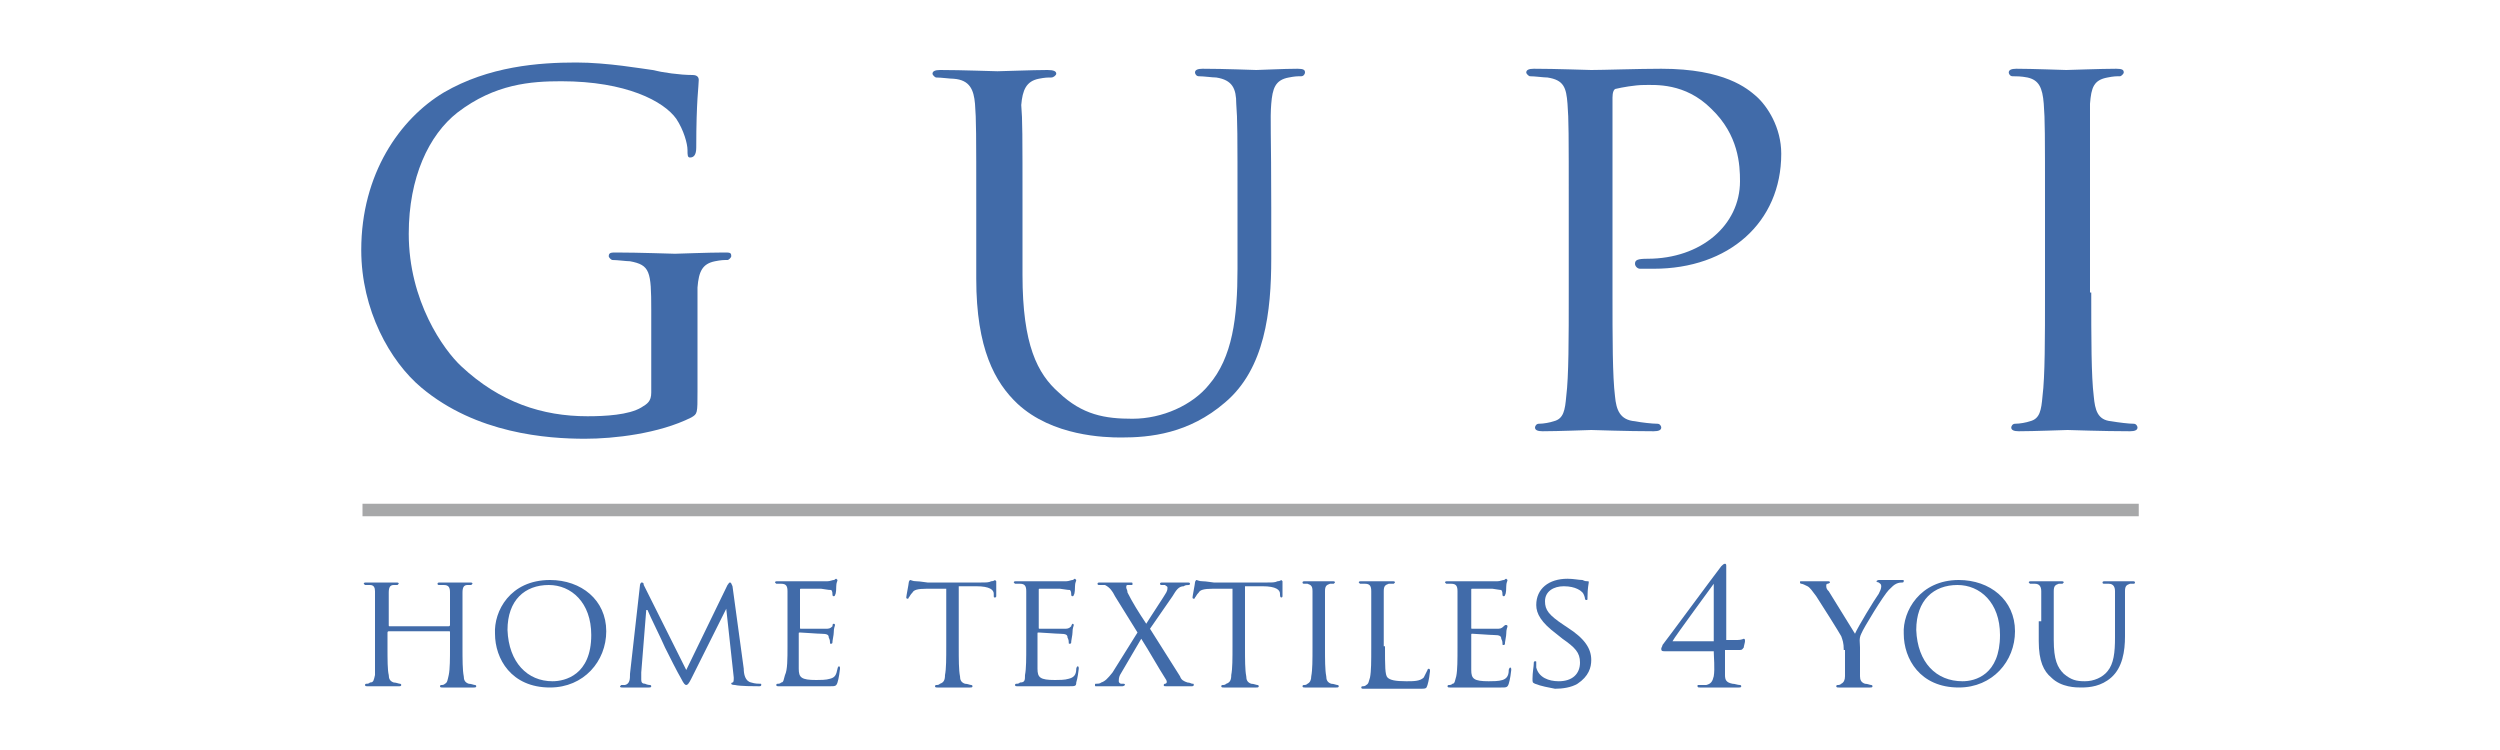 <?xml version="1.0" encoding="utf-8"?>
<!-- Generator: Adobe Illustrator 24.0.0, SVG Export Plug-In . SVG Version: 6.00 Build 0)  -->
<svg version="1.1" id="Layer_1" xmlns="http://www.w3.org/2000/svg" xmlns:xlink="http://www.w3.org/1999/xlink" x="0px" y="0px"
	 viewBox="0 0 20 6" style="enable-background:new 0 0 20 6;" xml:space="preserve">
<style type="text/css">
	.st0{fill:#416BA9;}
	.st1{fill:#A7A8A9;}
</style>
<g>
	<g>
		<path class="st0" d="M5.21,2.48c0-0.31-0.01-0.36-0.17-0.39c-0.03,0-0.1-0.01-0.14-0.01c-0.01,0-0.03-0.02-0.03-0.03
			c0-0.03,0.02-0.03,0.06-0.03c0.18,0,0.45,0.01,0.47,0.01c0.02,0,0.27-0.01,0.39-0.01c0.05,0,0.06,0,0.06,0.03
			c0,0.01-0.02,0.03-0.03,0.03c-0.03,0-0.05,0-0.1,0.01C5.62,2.11,5.59,2.17,5.58,2.3c0,0.12,0,0.23,0,0.4v0.43
			c0,0.18,0,0.18-0.05,0.21C5.27,3.47,4.91,3.51,4.68,3.51c-0.3,0-0.87-0.04-1.31-0.41C3.12,2.89,2.89,2.48,2.89,2
			c0-0.61,0.31-1.05,0.66-1.26C3.91,0.53,4.31,0.5,4.61,0.5c0.25,0,0.53,0.05,0.61,0.06C5.3,0.58,5.44,0.6,5.54,0.6
			c0.04,0,0.05,0.02,0.05,0.04c0,0.05-0.02,0.16-0.02,0.54c0,0.06-0.02,0.08-0.05,0.08C5.5,1.26,5.5,1.24,5.5,1.2
			c0-0.05-0.03-0.16-0.09-0.25c-0.1-0.14-0.4-0.3-0.92-0.3c-0.24,0-0.53,0.02-0.83,0.25C3.43,1.08,3.27,1.42,3.27,1.87
			c0,0.54,0.28,0.93,0.42,1.06C4,3.22,4.34,3.33,4.7,3.33c0.14,0,0.33-0.01,0.43-0.07c0.05-0.03,0.08-0.05,0.08-0.12V2.48z"/>
		<path class="st0" d="M7.81,1.66c0-0.6,0-0.7-0.01-0.83C7.79,0.72,7.76,0.64,7.63,0.63c-0.03,0-0.1-0.01-0.14-0.01
			c-0.01,0-0.03-0.02-0.03-0.03c0-0.02,0.02-0.03,0.06-0.03c0.18,0,0.42,0.01,0.46,0.01c0.04,0,0.28-0.01,0.4-0.01
			c0.05,0,0.07,0.01,0.07,0.03c0,0.01-0.02,0.03-0.04,0.03c-0.03,0-0.05,0-0.1,0.01c-0.1,0.02-0.13,0.09-0.14,0.21
			C8.18,0.96,8.18,1.07,8.18,1.66V2.2c0,0.56,0.12,0.79,0.29,0.94c0.19,0.18,0.37,0.21,0.59,0.21c0.24,0,0.48-0.11,0.61-0.27
			C9.86,2.86,9.9,2.54,9.9,2.15V1.66c0-0.6,0-0.7-0.01-0.83c0-0.12-0.03-0.19-0.16-0.21c-0.03,0-0.1-0.01-0.14-0.01
			c-0.02,0-0.03-0.02-0.03-0.03c0-0.02,0.02-0.03,0.06-0.03c0.18,0,0.41,0.01,0.43,0.01c0.03,0,0.22-0.01,0.33-0.01
			c0.05,0,0.06,0.01,0.06,0.03c0,0.01-0.01,0.03-0.03,0.03c-0.03,0-0.05,0-0.1,0.01c-0.11,0.02-0.13,0.09-0.14,0.21
			c-0.01,0.12,0,0.23,0,0.83v0.41c0,0.42-0.05,0.88-0.37,1.15c-0.29,0.25-0.6,0.28-0.83,0.28c-0.13,0-0.55-0.01-0.83-0.27
			C7.96,3.06,7.81,2.79,7.81,2.23V1.66z"/>
		<path class="st0" d="M12.55,1.66c0-0.6,0-0.7-0.01-0.83c-0.01-0.13-0.03-0.19-0.16-0.21c-0.03,0-0.1-0.01-0.14-0.01
			c-0.01,0-0.03-0.02-0.03-0.03c0-0.02,0.02-0.03,0.06-0.03c0.18,0,0.43,0.01,0.46,0.01c0.09,0,0.38-0.01,0.56-0.01
			c0.51,0,0.69,0.16,0.76,0.22c0.09,0.08,0.2,0.25,0.2,0.46c0,0.55-0.42,0.92-1.02,0.92c-0.02,0-0.09,0-0.11,0
			c-0.02,0-0.04-0.02-0.04-0.04c0-0.03,0.02-0.04,0.1-0.04c0.43,0,0.74-0.27,0.74-0.62c0-0.13-0.01-0.37-0.23-0.58
			c-0.21-0.21-0.45-0.19-0.54-0.19c-0.07,0-0.18,0.02-0.22,0.03c-0.02,0-0.03,0.03-0.03,0.07v1.56c0,0.37,0,0.67,0.02,0.83
			c0.01,0.11,0.04,0.19,0.16,0.2c0.05,0.01,0.14,0.02,0.18,0.02c0.02,0,0.03,0.02,0.03,0.03c0,0.02-0.02,0.03-0.06,0.03
			c-0.22,0-0.48-0.01-0.5-0.01c-0.01,0-0.27,0.01-0.39,0.01c-0.04,0-0.06-0.01-0.06-0.03c0-0.01,0.01-0.03,0.03-0.03
			c0.04,0,0.09-0.01,0.12-0.02c0.08-0.02,0.09-0.09,0.1-0.2c0.02-0.16,0.02-0.46,0.02-0.83V1.66z"/>
		<path class="st0" d="M16.73,2.34c0,0.37,0,0.67,0.02,0.83c0.01,0.11,0.03,0.19,0.14,0.2c0.06,0.01,0.14,0.02,0.18,0.02
			c0.02,0,0.03,0.02,0.03,0.03c0,0.02-0.02,0.03-0.06,0.03c-0.22,0-0.48-0.01-0.5-0.01c-0.02,0-0.27,0.01-0.39,0.01
			c-0.04,0-0.06-0.01-0.06-0.03c0-0.01,0.01-0.03,0.03-0.03c0.04,0,0.09-0.01,0.12-0.02c0.08-0.02,0.09-0.09,0.1-0.2
			c0.02-0.16,0.02-0.46,0.02-0.83V1.66c0-0.6,0-0.7-0.01-0.83c-0.01-0.13-0.04-0.19-0.13-0.21c-0.05-0.01-0.09-0.01-0.12-0.01
			c-0.02,0-0.03-0.02-0.03-0.03c0-0.02,0.02-0.03,0.06-0.03c0.13,0,0.38,0.01,0.4,0.01c0.02,0,0.28-0.01,0.4-0.01
			c0.05,0,0.06,0.01,0.06,0.03c0,0.01-0.02,0.03-0.03,0.03c-0.03,0-0.05,0-0.1,0.01c-0.11,0.02-0.13,0.08-0.14,0.21
			c0,0.12,0,0.23,0,0.83V2.34z"/>
	</g>
	<g>
		<path class="st0" d="M3.7,5.17c0,0.11,0,0.19,0.01,0.24c0,0.03,0.01,0.05,0.04,0.06c0.02,0,0.04,0.01,0.05,0.01
			c0.01,0,0.01,0.01,0.01,0.01c0,0.01-0.01,0.01-0.02,0.01c-0.06,0-0.13,0-0.14,0c-0.01,0-0.08,0-0.11,0c-0.01,0-0.02,0-0.02-0.01
			c0,0,0-0.01,0.01-0.01c0.01,0,0.02,0,0.03-0.01C3.58,5.46,3.58,5.44,3.59,5.4c0.01-0.05,0.01-0.13,0.01-0.23V5.06
			c0-0.01,0-0.01-0.01-0.01H3.11c0,0-0.01,0-0.01,0.01v0.11c0,0.11,0,0.19,0.01,0.23c0,0.03,0.01,0.05,0.04,0.06
			c0.02,0,0.04,0.01,0.05,0.01c0.01,0,0.01,0.01,0.01,0.01c0,0.01-0.01,0.01-0.02,0.01c-0.06,0-0.14,0-0.14,0c-0.01,0-0.08,0-0.11,0
			c-0.01,0-0.02,0-0.02-0.01c0,0,0-0.01,0.01-0.01c0.01,0,0.02,0,0.03-0.01C2.99,5.46,2.99,5.44,3,5.4C3,5.36,3,5.27,3,5.17V4.97
			c0-0.17,0-0.2,0-0.24C3,4.7,2.99,4.68,2.96,4.68c-0.01,0-0.03,0-0.04,0c0,0-0.01-0.01-0.01-0.01c0-0.01,0.01-0.01,0.02-0.01
			c0.05,0,0.12,0,0.13,0c0.01,0,0.08,0,0.11,0c0.01,0,0.02,0,0.02,0.01c0,0-0.01,0.01-0.01,0.01c-0.01,0-0.02,0-0.03,0
			C3.12,4.68,3.11,4.7,3.11,4.74c0,0.03,0,0.07,0,0.24V5c0,0.01,0,0.01,0.01,0.01h0.47c0,0,0.01,0,0.01-0.01V4.98
			c0-0.17,0-0.2,0-0.24c0-0.04-0.01-0.06-0.05-0.06c-0.01,0-0.03,0-0.04,0C3.5,4.68,3.5,4.67,3.5,4.67c0-0.01,0.01-0.01,0.02-0.01
			c0.05,0,0.12,0,0.13,0c0.01,0,0.08,0,0.11,0c0.01,0,0.02,0,0.02,0.01c0,0-0.01,0.01-0.01,0.01c-0.01,0-0.01,0-0.03,0
			C3.71,4.68,3.7,4.7,3.7,4.74c0,0.03,0,0.07,0,0.24V5.17z"/>
		<path class="st0" d="M4.4,4.64c0.25,0,0.45,0.16,0.45,0.41c0,0.24-0.18,0.45-0.45,0.45c-0.31,0-0.44-0.23-0.44-0.43
			C3.95,4.89,4.08,4.64,4.4,4.64z M4.42,5.45c0.1,0,0.31-0.05,0.31-0.37c0-0.26-0.16-0.4-0.34-0.4c-0.19,0-0.33,0.12-0.33,0.36
			C4.07,5.3,4.22,5.45,4.42,5.45z"/>
		<path class="st0" d="M5.95,5.35c0,0.04,0.01,0.1,0.06,0.11c0.03,0.01,0.06,0.01,0.07,0.01c0.01,0,0.01,0,0.01,0.01
			c0,0.01-0.01,0.01-0.02,0.01c-0.03,0-0.15,0-0.19-0.01c-0.03,0-0.03-0.01-0.03-0.01c0,0,0-0.01,0.01-0.01
			c0.01,0,0.01-0.02,0.01-0.04L5.81,4.87h0L5.53,5.43C5.51,5.47,5.5,5.48,5.49,5.48S5.47,5.47,5.45,5.43
			c-0.03-0.05-0.1-0.19-0.13-0.25c-0.03-0.07-0.12-0.25-0.14-0.3H5.17L5.13,5.38c0,0.02,0,0.04,0,0.06c0,0.02,0.01,0.03,0.03,0.03
			c0.02,0.01,0.04,0.01,0.04,0.01c0,0,0.01,0,0.01,0.01c0,0.01-0.01,0.01-0.02,0.01c-0.04,0-0.1,0-0.11,0c-0.01,0-0.06,0-0.1,0
			c-0.01,0-0.02,0-0.02-0.01c0,0,0.01-0.01,0.01-0.01c0.01,0,0.02,0,0.03,0c0.04-0.01,0.04-0.05,0.04-0.09l0.08-0.71
			c0-0.01,0.01-0.02,0.01-0.02c0.01,0,0.02,0,0.02,0.02l0.34,0.68l0.33-0.68c0.01-0.01,0.01-0.02,0.02-0.02
			c0.01,0,0.01,0.01,0.02,0.03L5.95,5.35z"/>
		<path class="st0" d="M6.3,4.97c0-0.17,0-0.2,0-0.24c0-0.04-0.01-0.06-0.05-0.06c-0.01,0-0.03,0-0.04,0c0,0-0.01-0.01-0.01-0.01
			c0-0.01,0.01-0.01,0.02-0.01c0.05,0,0.12,0,0.13,0c0.01,0,0.24,0,0.27,0c0.02,0,0.04-0.01,0.05-0.01c0.01,0,0.01-0.01,0.02-0.01
			c0,0,0.01,0.01,0.01,0.01c0,0.01-0.01,0.02-0.01,0.05c0,0.01,0,0.06-0.01,0.07c0,0.01-0.01,0.01-0.01,0.01
			c-0.01,0-0.01-0.01-0.01-0.01c0-0.01,0-0.03-0.01-0.04C6.64,4.72,6.63,4.72,6.57,4.71c-0.02,0-0.15,0-0.16,0
			c-0.01,0-0.01,0-0.01,0.01v0.3c0,0.01,0,0.01,0.01,0.01c0.01,0,0.16,0,0.19,0c0.03,0,0.04,0,0.06-0.02C6.66,5,6.66,4.99,6.67,4.99
			c0,0,0.01,0,0.01,0.01c0,0.01-0.01,0.02-0.01,0.06c0,0.02-0.01,0.06-0.01,0.07c0,0.01,0,0.02-0.01,0.02c-0.01,0-0.01,0-0.01-0.01
			c0-0.01,0-0.02-0.01-0.04c0-0.02-0.01-0.03-0.06-0.03c-0.03,0-0.15-0.01-0.17-0.01c-0.01,0-0.01,0-0.01,0.01v0.09
			c0,0.04,0,0.16,0,0.19c0,0.07,0.02,0.09,0.14,0.09c0.03,0,0.08,0,0.11-0.01C6.68,5.42,6.69,5.4,6.7,5.35
			c0-0.01,0.01-0.02,0.01-0.02c0.01,0,0.01,0.01,0.01,0.02c0,0.01-0.01,0.08-0.02,0.11C6.69,5.49,6.68,5.49,6.64,5.49
			c-0.08,0-0.15,0-0.2,0c-0.05,0-0.08,0-0.09,0c0,0-0.02,0-0.05,0c-0.02,0-0.05,0-0.07,0c-0.01,0-0.02,0-0.02-0.01
			c0,0,0-0.01,0.01-0.01c0.01,0,0.02,0,0.03-0.01c0.02,0,0.02-0.03,0.03-0.06C6.3,5.36,6.3,5.27,6.3,5.17V4.97z"/>
		<path class="st0" d="M7.67,5.17c0,0.11,0,0.19,0.01,0.24c0,0.03,0.01,0.05,0.04,0.06c0.02,0,0.04,0.01,0.05,0.01
			c0.01,0,0.01,0.01,0.01,0.01c0,0.01-0.01,0.01-0.02,0.01c-0.06,0-0.13,0-0.14,0c-0.01,0-0.08,0-0.12,0c-0.01,0-0.02,0-0.02-0.01
			c0,0,0-0.01,0.01-0.01c0.01,0,0.02,0,0.03-0.01C7.55,5.46,7.56,5.44,7.56,5.4c0.01-0.05,0.01-0.13,0.01-0.24V4.71l-0.16,0
			c-0.07,0-0.1,0.01-0.11,0.03C7.28,4.76,7.28,4.77,7.27,4.78c0,0.01-0.01,0.01-0.01,0.01c0,0-0.01,0-0.01-0.01
			c0-0.01,0.02-0.11,0.02-0.12c0-0.01,0.01-0.02,0.01-0.02c0.01,0,0.02,0.01,0.05,0.01c0.03,0,0.08,0.01,0.09,0.01h0.43
			c0.04,0,0.06,0,0.08-0.01c0.02,0,0.03-0.01,0.03-0.01s0.01,0.01,0.01,0.01c0,0.03,0,0.11,0,0.12c0,0.01-0.01,0.01-0.01,0.01
			c-0.01,0-0.01,0-0.01-0.02l0-0.01c0-0.03-0.03-0.06-0.14-0.06l-0.14,0V5.17z"/>
		<path class="st0" d="M8.21,4.97c0-0.17,0-0.2,0-0.24c0-0.04-0.01-0.06-0.05-0.06c-0.01,0-0.03,0-0.04,0c0,0-0.01-0.01-0.01-0.01
			c0-0.01,0.01-0.01,0.02-0.01c0.05,0,0.12,0,0.13,0c0.01,0,0.24,0,0.27,0c0.02,0,0.04-0.01,0.05-0.01c0.01,0,0.01-0.01,0.02-0.01
			c0,0,0.01,0.01,0.01,0.01c0,0.01-0.01,0.02-0.01,0.05c0,0.01,0,0.06-0.01,0.07c0,0.01-0.01,0.01-0.01,0.01
			c-0.01,0-0.01-0.01-0.01-0.01c0-0.01,0-0.03-0.01-0.04C8.56,4.72,8.54,4.72,8.48,4.71c-0.02,0-0.15,0-0.16,0
			c-0.01,0-0.01,0-0.01,0.01v0.3c0,0.01,0,0.01,0.01,0.01c0.01,0,0.16,0,0.19,0c0.03,0,0.04,0,0.06-0.02C8.57,5,8.58,4.99,8.58,4.99
			c0,0,0.01,0,0.01,0.01c0,0.01-0.01,0.02-0.01,0.06c0,0.02-0.01,0.06-0.01,0.07c0,0.01,0,0.02-0.01,0.02c-0.01,0-0.01,0-0.01-0.01
			c0-0.01,0-0.02-0.01-0.04c0-0.02-0.01-0.03-0.06-0.03c-0.03,0-0.15-0.01-0.17-0.01c-0.01,0-0.01,0-0.01,0.01v0.09
			c0,0.04,0,0.16,0,0.19c0,0.07,0.02,0.09,0.14,0.09c0.03,0,0.08,0,0.11-0.01C8.59,5.42,8.61,5.4,8.61,5.35
			c0-0.01,0.01-0.02,0.01-0.02c0.01,0,0.01,0.01,0.01,0.02c0,0.01-0.01,0.08-0.02,0.11C8.61,5.49,8.6,5.49,8.55,5.49
			c-0.08,0-0.15,0-0.2,0c-0.05,0-0.08,0-0.09,0c0,0-0.02,0-0.05,0c-0.02,0-0.05,0-0.07,0c-0.01,0-0.02,0-0.02-0.01
			c0,0,0-0.01,0.01-0.01c0.01,0,0.02,0,0.03-0.01C8.2,5.46,8.2,5.44,8.2,5.4c0.01-0.05,0.01-0.13,0.01-0.24V4.97z"/>
		<path class="st0" d="M9.1,5.06L8.92,4.77C8.9,4.73,8.88,4.7,8.84,4.68C8.82,4.68,8.8,4.68,8.79,4.68S8.78,4.67,8.78,4.67
			c0-0.01,0.01-0.01,0.02-0.01c0.03,0,0.12,0,0.13,0c0.01,0,0.07,0,0.11,0c0.02,0,0.02,0,0.02,0.01c0,0.01,0,0.01-0.01,0.01
			c-0.01,0-0.02,0-0.03,0c-0.01,0-0.01,0.01-0.01,0.02c0,0.01,0.01,0.02,0.01,0.04C9.06,4.82,9.11,4.9,9.17,4.99
			C9.2,4.94,9.32,4.76,9.33,4.74C9.34,4.72,9.34,4.71,9.34,4.7c0-0.01-0.01-0.01-0.02-0.02c-0.01,0-0.02,0-0.03,0
			S9.28,4.67,9.28,4.67c0-0.01,0.01-0.01,0.02-0.01c0.04,0,0.09,0,0.1,0c0.01,0,0.06,0,0.1,0c0.01,0,0.02,0,0.02,0.01
			c0,0,0,0.01-0.01,0.01c-0.01,0-0.03,0-0.04,0.01C9.43,4.69,9.41,4.72,9.38,4.77L9.2,5.03c0.02,0.03,0.22,0.35,0.24,0.38
			C9.45,5.44,9.47,5.45,9.5,5.46c0.02,0,0.03,0.01,0.04,0.01c0.01,0,0.01,0,0.01,0.01c0,0.01-0.01,0.01-0.02,0.01
			c-0.07,0-0.12,0-0.19,0c-0.03,0-0.03,0-0.03-0.01c0,0,0-0.01,0.01-0.01c0.01,0,0.02-0.01,0.01-0.03C9.26,5.33,9.2,5.22,9.13,5.11
			L8.96,5.4C8.95,5.42,8.95,5.44,8.95,5.45c0,0.01,0.01,0.02,0.02,0.02c0.01,0,0.02,0,0.02,0c0.01,0,0.01,0.01,0.01,0.01
			S8.99,5.49,8.98,5.49c-0.03,0-0.1,0-0.11,0c-0.01,0-0.07,0-0.1,0c-0.01,0-0.01,0-0.01-0.01c0-0.01,0-0.01,0.01-0.01
			c0.01,0,0.03,0,0.04-0.01C8.84,5.45,8.86,5.43,8.9,5.38L9.1,5.06z"/>
		<path class="st0" d="M9.96,5.17c0,0.11,0,0.19,0.01,0.24c0,0.03,0.01,0.05,0.04,0.06c0.02,0,0.04,0.01,0.05,0.01
			c0.01,0,0.01,0.01,0.01,0.01c0,0.01-0.01,0.01-0.02,0.01c-0.06,0-0.13,0-0.14,0c-0.01,0-0.08,0-0.12,0c-0.01,0-0.02,0-0.02-0.01
			c0,0,0-0.01,0.01-0.01c0.01,0,0.02,0,0.03-0.01C9.84,5.46,9.85,5.44,9.85,5.4c0.01-0.05,0.01-0.13,0.01-0.24V4.71l-0.16,0
			c-0.07,0-0.1,0.01-0.11,0.03C9.57,4.76,9.57,4.77,9.56,4.78c0,0.01-0.01,0.01-0.01,0.01c0,0-0.01,0-0.01-0.01
			c0-0.01,0.02-0.11,0.02-0.12c0-0.01,0.01-0.02,0.01-0.02c0.01,0,0.02,0.01,0.05,0.01c0.03,0,0.08,0.01,0.09,0.01h0.43
			c0.04,0,0.06,0,0.08-0.01c0.02,0,0.03-0.01,0.03-0.01s0.01,0.01,0.01,0.01c0,0.03,0,0.11,0,0.12c0,0.01-0.01,0.01-0.01,0.01
			s-0.01,0-0.01-0.02l0-0.01c0-0.03-0.03-0.06-0.14-0.06l-0.14,0V5.17z"/>
		<path class="st0" d="M10.6,5.17c0,0.11,0,0.19,0.01,0.24c0,0.03,0.01,0.05,0.04,0.06c0.02,0,0.04,0.01,0.05,0.01
			c0.01,0,0.01,0.01,0.01,0.01c0,0.01-0.01,0.01-0.02,0.01c-0.06,0-0.14,0-0.14,0c-0.01,0-0.08,0-0.11,0c-0.01,0-0.02,0-0.02-0.01
			c0,0,0-0.01,0.01-0.01c0.01,0,0.02,0,0.03-0.01c0.02-0.01,0.03-0.03,0.03-0.06c0.01-0.05,0.01-0.13,0.01-0.24V4.97
			c0-0.17,0-0.2,0-0.24c0-0.04-0.01-0.05-0.04-0.06c-0.01,0-0.03,0-0.03,0c-0.01,0-0.01-0.01-0.01-0.01c0-0.01,0.01-0.01,0.02-0.01
			c0.04,0,0.11,0,0.11,0c0.01,0,0.08,0,0.11,0c0.01,0,0.02,0,0.02,0.01c0,0-0.01,0.01-0.01,0.01c-0.01,0-0.02,0-0.03,0
			c-0.03,0.01-0.04,0.02-0.04,0.06c0,0.03,0,0.07,0,0.24V5.17z"/>
		<path class="st0" d="M11.08,5.17c0,0.16,0,0.23,0.02,0.25c0.02,0.02,0.06,0.03,0.15,0.03c0.06,0,0.11,0,0.14-0.03
			c0.01-0.02,0.02-0.04,0.03-0.06c0-0.01,0.01-0.01,0.01-0.01c0.01,0,0.01,0.01,0.01,0.02c0,0.01-0.01,0.08-0.02,0.11
			c-0.01,0.03-0.01,0.03-0.07,0.03c-0.08,0-0.14,0-0.2,0c-0.05,0-0.09,0-0.12,0c-0.01,0-0.02,0-0.05,0c-0.02,0-0.05,0-0.07,0
			c-0.01,0-0.02,0-0.02-0.01c0,0,0-0.01,0.01-0.01c0.01,0,0.02,0,0.03-0.01c0.02-0.01,0.02-0.03,0.03-0.06
			c0.01-0.05,0.01-0.13,0.01-0.24V4.97c0-0.17,0-0.2,0-0.24c0-0.04-0.01-0.06-0.05-0.06c-0.01,0-0.03,0-0.04,0
			c0,0-0.01-0.01-0.01-0.01c0-0.01,0.01-0.01,0.02-0.01c0.05,0,0.12,0,0.13,0c0.01,0,0.09,0,0.12,0c0.01,0,0.02,0,0.02,0.01
			c0,0-0.01,0.01-0.01,0.01c-0.01,0-0.02,0-0.04,0c-0.03,0.01-0.04,0.02-0.04,0.06c0,0.03,0,0.07,0,0.24V5.17z"/>
		<path class="st0" d="M11.66,4.97c0-0.17,0-0.2,0-0.24c0-0.04-0.01-0.06-0.05-0.06c-0.01,0-0.03,0-0.04,0c0,0-0.01-0.01-0.01-0.01
			c0-0.01,0.01-0.01,0.02-0.01c0.05,0,0.12,0,0.13,0c0.01,0,0.24,0,0.27,0c0.02,0,0.04-0.01,0.05-0.01c0.01,0,0.01-0.01,0.02-0.01
			c0,0,0.01,0.01,0.01,0.01c0,0.01-0.01,0.02-0.01,0.05c0,0.01,0,0.06-0.01,0.07c0,0.01-0.01,0.01-0.01,0.01
			c-0.01,0-0.01-0.01-0.01-0.01c0-0.01,0-0.03-0.01-0.04C12.01,4.72,12,4.72,11.94,4.71c-0.02,0-0.15,0-0.16,0
			c-0.01,0-0.01,0-0.01,0.01v0.3c0,0.01,0,0.01,0.01,0.01c0.01,0,0.16,0,0.19,0c0.03,0,0.04,0,0.06-0.02
			c0.01-0.01,0.01-0.01,0.02-0.01c0,0,0.01,0,0.01,0.01c0,0.01-0.01,0.02-0.01,0.06c0,0.02-0.01,0.06-0.01,0.07
			c0,0.01,0,0.02-0.01,0.02c-0.01,0-0.01,0-0.01-0.01c0-0.01,0-0.02-0.01-0.04c0-0.02-0.01-0.03-0.06-0.03
			c-0.03,0-0.15-0.01-0.17-0.01c-0.01,0-0.01,0-0.01,0.01v0.09c0,0.04,0,0.16,0,0.19c0,0.07,0.02,0.09,0.14,0.09
			c0.03,0,0.08,0,0.11-0.01c0.03-0.01,0.05-0.03,0.05-0.08c0-0.01,0.01-0.02,0.01-0.02c0.01,0,0.01,0.01,0.01,0.02
			c0,0.01-0.01,0.08-0.02,0.11c-0.01,0.03-0.02,0.03-0.06,0.03c-0.08,0-0.15,0-0.2,0c-0.05,0-0.08,0-0.09,0c0,0-0.02,0-0.05,0
			c-0.02,0-0.05,0-0.07,0c-0.01,0-0.02,0-0.02-0.01c0,0,0-0.01,0.01-0.01c0.01,0,0.02,0,0.03-0.01c0.02,0,0.02-0.03,0.03-0.06
			c0.01-0.05,0.01-0.13,0.01-0.24V4.97z"/>
		<path class="st0" d="M12.28,5.47c-0.02-0.01-0.02-0.01-0.02-0.04c0-0.05,0.01-0.1,0.01-0.12c0-0.01,0-0.02,0.01-0.02
			s0.01,0,0.01,0.01c0,0.01,0,0.02,0,0.04c0.02,0.08,0.1,0.11,0.18,0.11c0.11,0,0.17-0.06,0.17-0.15c0-0.08-0.04-0.12-0.14-0.19
			l-0.05-0.04c-0.12-0.09-0.16-0.16-0.16-0.23c0-0.13,0.1-0.21,0.25-0.21c0.05,0,0.09,0.01,0.12,0.01c0.02,0.01,0.03,0.01,0.04,0.01
			c0.01,0,0.01,0,0.01,0.01c0,0.01-0.01,0.04-0.01,0.12c0,0.02,0,0.02-0.01,0.02s-0.01-0.01-0.01-0.01c0-0.01-0.01-0.04-0.02-0.05
			c-0.01-0.01-0.05-0.05-0.15-0.05c-0.08,0-0.15,0.04-0.15,0.12c0,0.07,0.03,0.11,0.15,0.19l0.03,0.02
			c0.14,0.09,0.19,0.17,0.19,0.26c0,0.06-0.02,0.13-0.11,0.19c-0.05,0.03-0.12,0.04-0.18,0.04C12.39,5.5,12.33,5.49,12.28,5.47z"/>
		<path class="st0" d="M13.8,5.12h0.1c0.03,0,0.05-0.01,0.05-0.01c0.01,0,0.01,0.01,0.01,0.02s-0.01,0.04-0.01,0.05
			c-0.01,0.01-0.01,0.02-0.03,0.02H13.8c0,0.04,0,0.14,0,0.2c0,0.04,0.01,0.06,0.06,0.07c0.02,0,0.04,0.01,0.06,0.01
			c0.01,0,0.01,0.01,0.01,0.01c0,0.01-0.01,0.01-0.02,0.01c-0.07,0-0.15,0-0.16,0c-0.01,0-0.08,0-0.15,0c-0.01,0-0.02,0-0.02-0.01
			c0-0.01,0-0.01,0.01-0.01c0.01,0,0.04,0,0.06,0c0.04-0.01,0.05-0.03,0.06-0.07c0.01-0.06,0-0.16,0-0.2h-0.39
			c-0.02,0-0.03,0-0.03-0.02c0-0.01,0.01-0.02,0.01-0.03c0.01-0.01,0.43-0.58,0.47-0.63c0.01-0.01,0.02-0.02,0.03-0.02
			c0.01,0,0.01,0.01,0.01,0.02c0,0.02,0,0.12,0,0.19V5.12z M13.71,4.67L13.71,4.67c-0.02,0.03-0.31,0.42-0.33,0.46h0.33V4.67z"/>
		<path class="st0" d="M14.75,5.2c0-0.06-0.01-0.08-0.02-0.11c-0.01-0.02-0.16-0.26-0.2-0.32c-0.03-0.04-0.05-0.07-0.07-0.08
			c-0.02-0.01-0.04-0.02-0.05-0.02c-0.01,0-0.01-0.01-0.01-0.01c0-0.01,0-0.01,0.01-0.01c0.02,0,0.11,0,0.11,0c0.01,0,0.05,0,0.1,0
			c0.01,0,0.02,0,0.02,0.01c0,0-0.01,0.01-0.02,0.01c-0.01,0-0.01,0.01-0.01,0.02c0,0.02,0.01,0.03,0.02,0.04l0.21,0.34
			c0.02-0.05,0.16-0.28,0.19-0.32c0.01-0.02,0.02-0.04,0.02-0.06c0-0.02-0.01-0.02-0.02-0.03c-0.01,0-0.02-0.01-0.02-0.01
			c0,0,0.01-0.01,0.02-0.01c0.03,0,0.07,0,0.08,0c0.01,0,0.09,0,0.11,0c0.01,0,0.01,0,0.01,0.01c0,0.01-0.01,0.01-0.01,0.01
			c-0.01,0-0.03,0-0.05,0.01c-0.02,0.01-0.03,0.02-0.06,0.05c-0.04,0.04-0.2,0.3-0.22,0.35c-0.02,0.04-0.01,0.07-0.01,0.11V5.3
			c0,0.02,0,0.06,0,0.11c0,0.03,0.01,0.05,0.04,0.06c0.02,0,0.04,0.01,0.05,0.01c0.01,0,0.01,0.01,0.01,0.01
			c0,0.01-0.01,0.01-0.02,0.01c-0.06,0-0.14,0-0.14,0c-0.01,0-0.08,0-0.11,0c-0.01,0-0.02,0-0.02-0.01c0,0,0-0.01,0.01-0.01
			c0.01,0,0.02,0,0.03-0.01c0.02-0.01,0.03-0.03,0.03-0.06c0-0.05,0-0.09,0-0.11V5.2z"/>
		<path class="st0" d="M15.67,4.64c0.25,0,0.45,0.16,0.45,0.41c0,0.24-0.18,0.45-0.45,0.45c-0.31,0-0.44-0.23-0.44-0.43
			C15.22,4.89,15.36,4.64,15.67,4.64z M15.7,5.45C15.8,5.45,16,5.4,16,5.08c0-0.26-0.16-0.4-0.34-0.4c-0.19,0-0.33,0.12-0.33,0.36
			C15.34,5.3,15.49,5.45,15.7,5.45z"/>
		<path class="st0" d="M16.33,4.97c0-0.17,0-0.2,0-0.24c0-0.03-0.01-0.06-0.05-0.06c-0.01,0-0.03,0-0.04,0c0,0-0.01-0.01-0.01-0.01
			c0-0.01,0.01-0.01,0.02-0.01c0.05,0,0.12,0,0.13,0c0.01,0,0.08,0,0.11,0c0.01,0,0.02,0,0.02,0.01c0,0-0.01,0.01-0.01,0.01
			c-0.01,0-0.01,0-0.03,0c-0.03,0.01-0.04,0.02-0.04,0.06c0,0.03,0,0.07,0,0.24v0.15c0,0.16,0.03,0.22,0.08,0.27
			c0.06,0.05,0.1,0.06,0.17,0.06c0.07,0,0.14-0.03,0.18-0.08c0.05-0.06,0.06-0.15,0.06-0.27V4.97c0-0.17,0-0.2,0-0.24
			c0-0.03-0.01-0.06-0.05-0.06c-0.01,0-0.03,0-0.04,0c-0.01,0-0.01-0.01-0.01-0.01c0-0.01,0.01-0.01,0.02-0.01c0.05,0,0.12,0,0.12,0
			c0.01,0,0.06,0,0.1,0c0.01,0,0.02,0,0.02,0.01c0,0,0,0.01-0.01,0.01c-0.01,0-0.01,0-0.03,0c-0.03,0.01-0.04,0.02-0.04,0.06
			c0,0.03,0,0.07,0,0.24v0.12c0,0.12-0.02,0.25-0.11,0.33c-0.08,0.07-0.17,0.08-0.24,0.08c-0.04,0-0.16,0-0.24-0.08
			c-0.06-0.05-0.1-0.13-0.1-0.29V4.97z"/>
	</g>
	<rect x="2.9" y="4.03" class="st1" width="14.21" height="0.1"/>
</g>
</svg>
